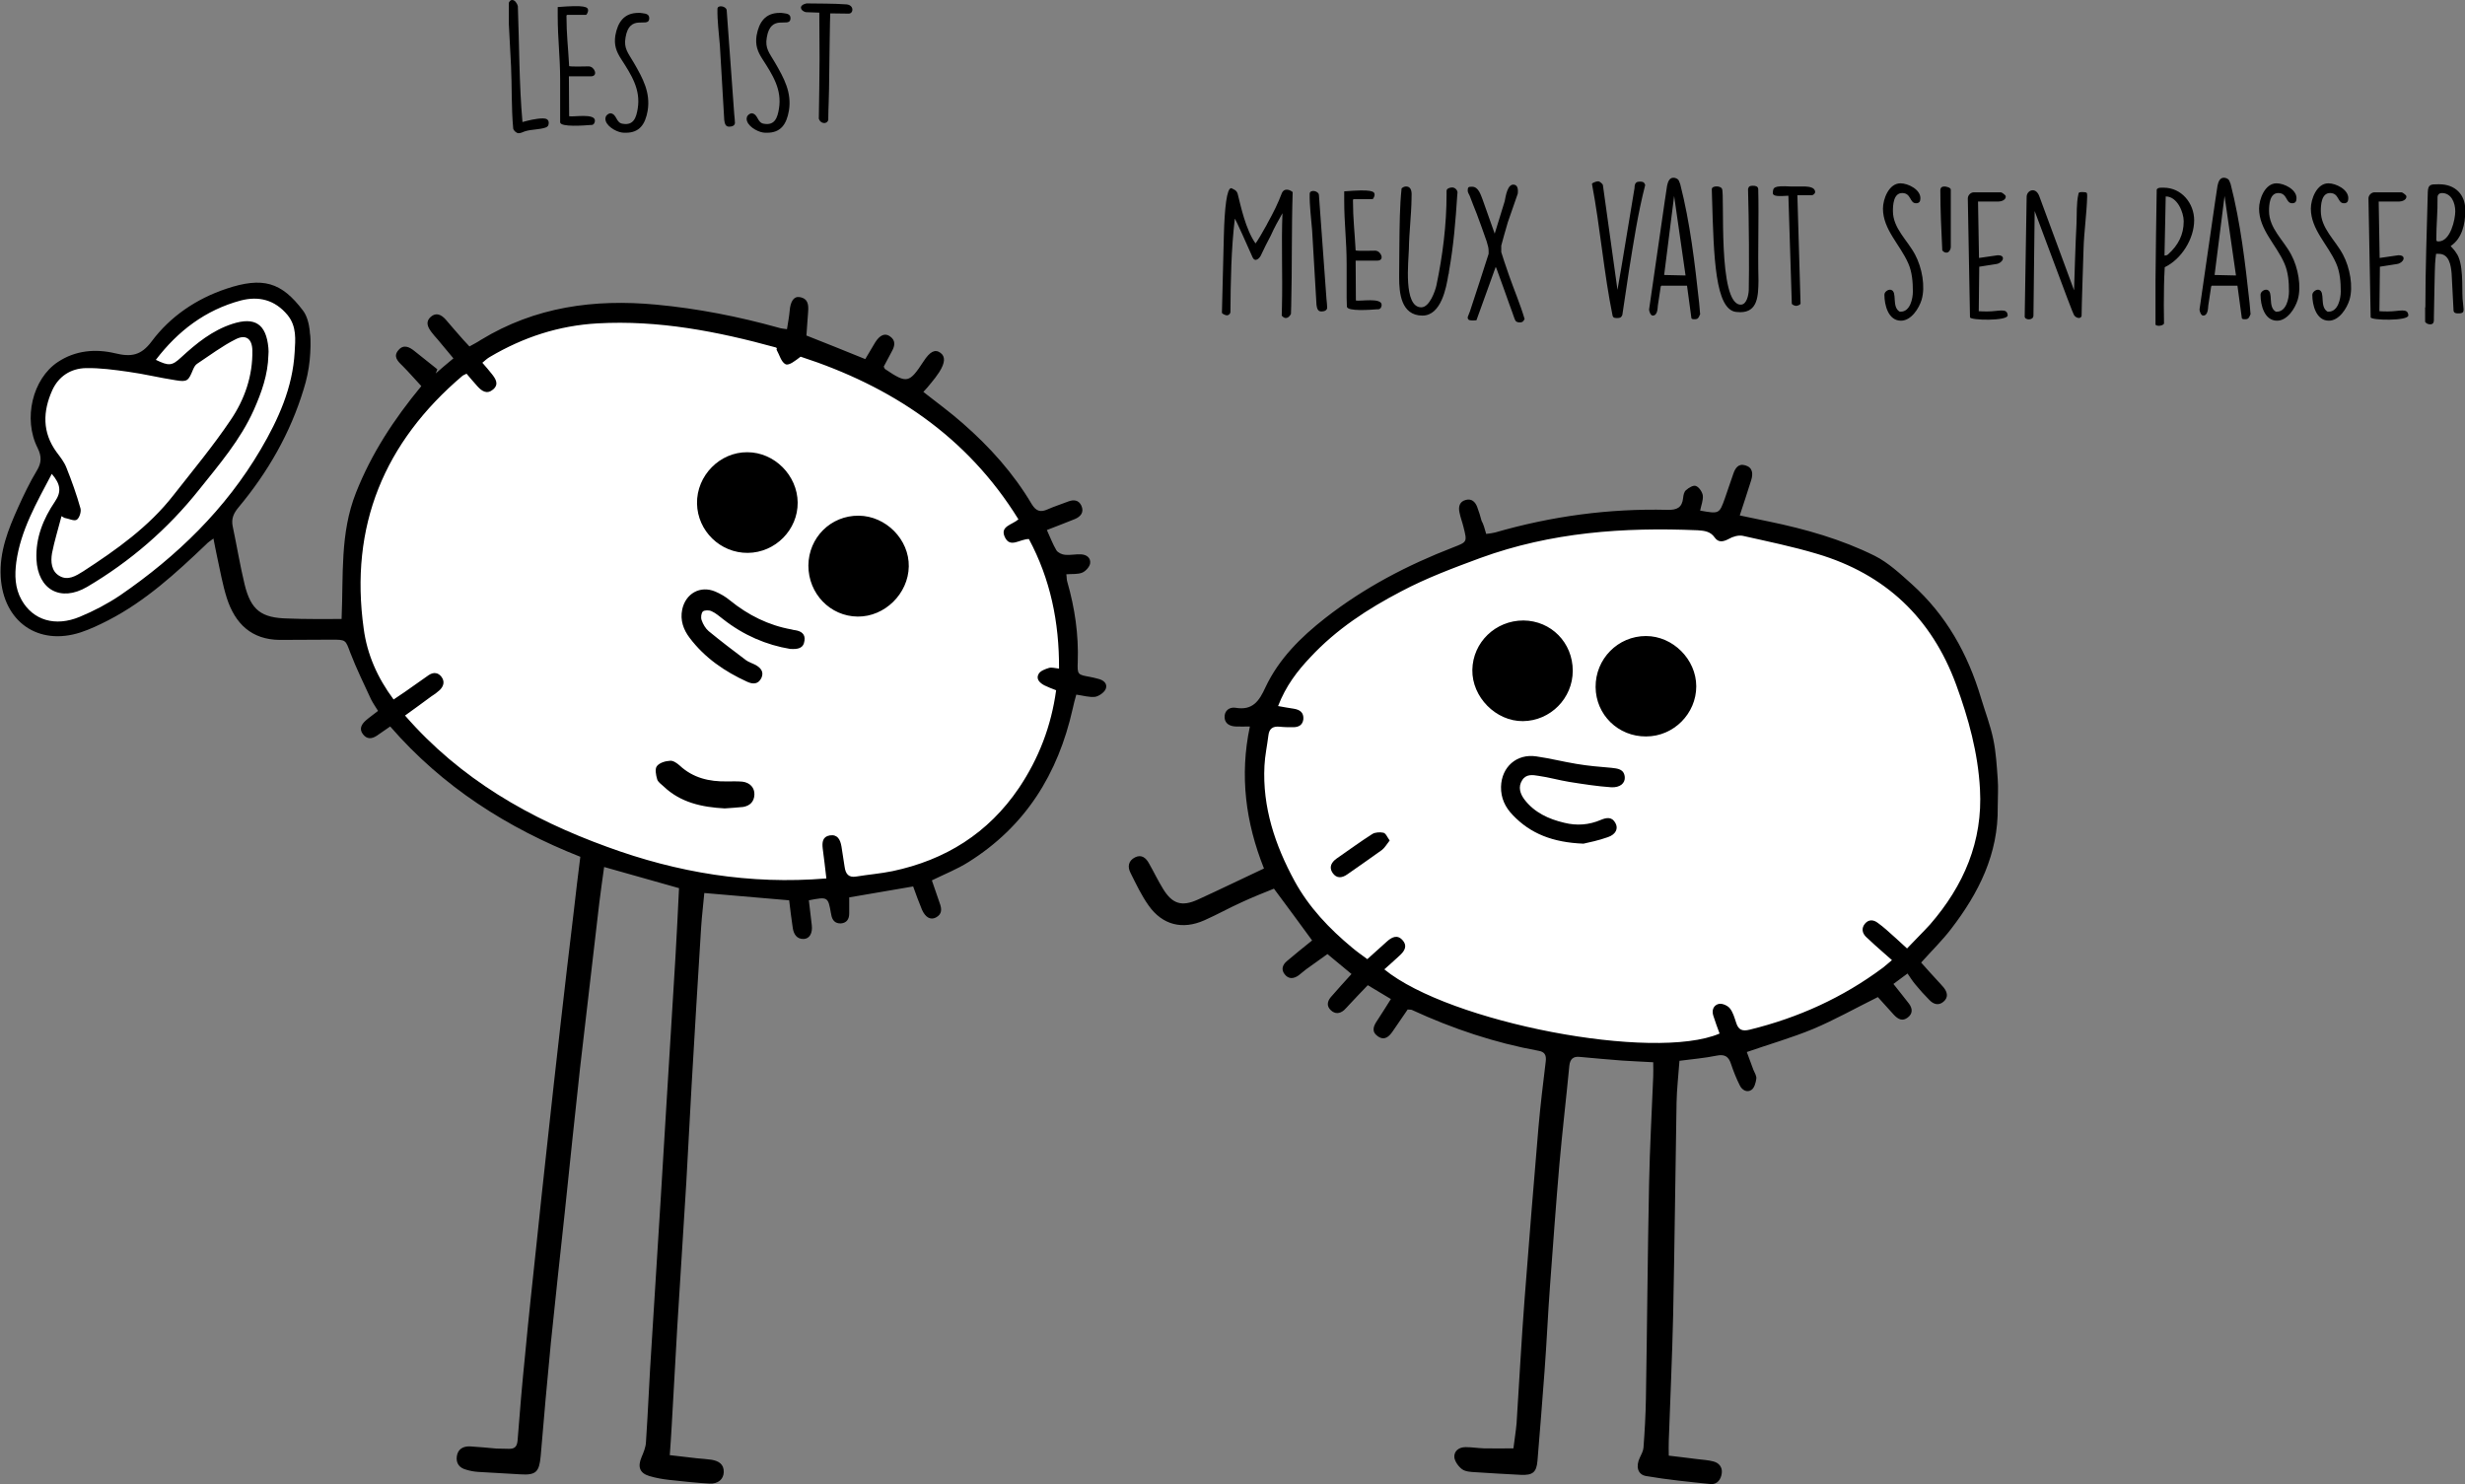 <svg xmlns="http://www.w3.org/2000/svg" viewBox="0 0 1013.9 610.4" style="enable-background:new 0 0 1013.9 610.4" xml:space="preserve">
  <rect x="0" y="0" width="1013.9" height="610.4" fill="#808080" stroke="none"/>
  <style>
    .st0{display:none}.st2{fill:#fff}.st2,.st3{display:inline}.st4,.st5{fill:#fff}.st5{display:inline;stroke:#000;stroke-miterlimit:10}.st7{fill:#262523}.st9{fill:#fce800}.st11{fill:#fd7700}.st12{fill:#f80152}.st13{fill:#c100fd}.st15{fill:#4ad400}.st16{fill:#292500}.st18{fill:#291300}.st19{fill:#20201e}.st24{fill:#272623}.st25{fill:#070707}.st26{fill:#262221}.st27{fill:#0a0a0a}.st28{fill:#5dd501}.st30{fill:#49d000}.st33{fill:#282523}.st35{fill:#0e0f00}.st37{fill:#111000}
  </style>
  <g id="IST">
    <path d="M145 243.8c-1.6-20.3 4.2-35.7 7.6-44.5 3.5-9.1 12.1-30.6 34-47.5 15.1-11.6 29.7-15.8 37.8-18.1 19.5-5.4 35.4-4.5 45.8-3.8 12.9.9 23.3 3.5 44.1 8.8 20.9 5.3 31.4 8 42 13 20.3 9.6 33.3 21.6 39.9 27.7 8.5 7.9 18.4 17.4 26.9 32.8 6 10.8 8.6 20 11.8 30.7 4 13.6 6.4 21.9 5.9 33.2-.5 10.7-3.4 18.2-7.1 27.7-5.3 13.5-11.2 28.8-26 40.3-6.8 5.3-12.5 7.4-22.7 11.3-21 8-38.7 9.1-48.7 9.7-16.5.9-28.7-.6-40.3-2.1-11.6-1.4-23.9-3-39.5-8-11.6-3.7-20.2-8.1-37.4-16.8-21.3-10.8-32.1-16.4-40.3-24.4-11-10.6-16.7-21.4-20.6-29-4.8-8.7-11.8-22.2-13.2-41zM8.5 211.4c-2 4.1-4.7 9.8-5.5 17.6-.5 5.6-1.2 12.9 3.4 19.7 4 6 11 10.1 18.1 10.5 5.9.4 10.5-1.9 21.8-9.7 12.7-8.7 19.1-13.1 27.7-21 17.5-15.9 28-30.5 30.2-33.6 13.3-18.6 17.9-31.6 19.7-37.4 5-15.8 3.2-22.6.8-26.9-3.7-6.5-10-9.3-10.9-9.7-6.1-2.5-11.6-1.5-16.8-.4-13 2.9-21.7 10.4-23 11.6-9.6 8.5-10.2 15.7-17.6 16.8-1.6.2-1.1-.2-10.5-.8-7-.5-10.5-.8-12.6-.4-1.9.3-9.9 1.7-14.3 8.4-3.9 6-2.8 13-2.5 14.7.5 2.8 1.7 6.4 2.9 10.1 1.1 3.3 1.4 3.7 1.7 4.6 2 7-6.2 12.7-12.6 25.9zm557.7 31.9c16.6-9.7 36-20.9 63.4-25.6 3.3-.6 15.1-1.2 38.6-2.5 31.6-1.7 38-1.3 44.5-.4 14.6 2.1 25.4 6.1 37 10.5 15.2 5.7 22.8 8.6 30.2 14.7 9.7 8 14.4 16.6 22.3 31.1 5.3 9.8 9.7 17.8 12.6 29.8 4.1 16.6 2.8 30.2 2.1 35.7-.8 6.5-3 22-13.4 38.2-7.6 11.7-16 18.5-23.9 24.8-4.9 3.9-15.1 11.5-29.8 18.1-15.7 7-28.6 9.3-37.8 10.9-24.4 4.2-43.6 2.7-54.6 1.7-11.9-1.1-30.1-2.8-52.5-10.9-4.4-1.6-20.8-7.8-39.9-20.2-11.7-7.6-18.4-12-25.6-20.2-14.6-16.5-18.8-34.3-20.6-42-2.2-9.8-5.5-24.3-.4-41.6 3.8-12.9 10.5-21.3 14.3-26 2.4-3.2 10.4-12.7 33.5-26.1z" style="fill:#fff;stroke:#000;stroke-miterlimit:10"/>
    <path d="M140.5 254.6c.8-18.1-.7-35.2 5.9-51.9 6.4-16.2 15.6-30.2 26.9-43.9-2.8-3-5.2-5.8-7.9-8.5-2-1.9-3.7-3.8-1.5-6.3 2.1-2.5 4.5-1.3 6.6.4 3.1 2.5 6.3 5 9.4 7.5-.2.6-.5 1.1-.7 1.7 2.3-2 4.6-4 7.3-6.2-2.3-2.7-4.4-5.3-6.5-7.8-.9-1-1.8-2-2.6-3.1-1.5-2-2.5-4.2-.2-6.2 2.2-1.9 4.3-.9 6.1 1.1 2.4 2.8 4.8 5.6 7.2 8.3.8.9 1.6 1.7 2.6 2.8 1.6-.9 3.2-1.7 4.7-2.7 22.3-13.6 46.6-16.9 72.1-14.5 17.1 1.6 33.9 4.9 50.4 9.5.9.3 1.9.4 3.4.6.4-2.7.9-5.1 1.1-7.5.3-3.9 1.7-6.1 4.1-5.7 3.6.6 3.7 3.3 3.5 6.1-.2 3.1-.5 6.3-.7 9.7 7.9 3.1 15.8 6.3 24.2 9.7 1.4-2.4 2.7-4.6 4.1-6.9 1.9-3 4-3.9 6-2.5 2.5 1.7 2.1 3.9.9 6.1-1.2 2.2-2.3 4.4-3.4 6.4.3.6.4 1 .7 1.1 8.9 6 9.8 5.7 15.7-3.3 2.6-4 4.7-5.1 6.9-3.5 2.1 1.5 2 4.1-.5 8-1 1.5-2.1 3-3.3 4.4-1 1.3-2.1 2.5-3.2 3.7 5.6 4.4 11.1 8.4 16.2 12.9 11.1 9.7 20.9 20.6 28.4 33.3 1.8 2.9 3.6 3.4 6.5 2.1 2.7-1.2 5.6-2.1 8.4-3.2 2.3-.9 4.4-.7 5.5 1.7 1.2 2.7-.3 4.5-2.7 5.5-3.7 1.5-7.4 2.9-11.5 4.5 1.4 3 2.4 5.8 3.9 8.3.6 1 2.3 1.8 3.6 1.9 2.1.2 4.3-.3 6.5-.2 2.3.1 4.1 1.4 3.8 3.7-.2 1.4-1.8 3.2-3.2 3.8-1.9.8-4.2.5-6.6.7.2 1.2.1 2.2.4 3.1 3.1 10.8 4.7 21.7 4.3 33-.2 5.2 0 5.2 5 6.1 1.1.2 2.3.5 3.4.8 2.2.5 4 2 3.1 4.2-.6 1.4-2.7 2.9-4.3 3.2-2.4.3-4.9-.5-7.8-.9-.6 2.1-1.1 4-1.5 5.9-6 26.7-19.4 48.3-42.9 63-4.6 2.9-9.7 4.9-15 7.5 1.1 3.1 2.1 6.2 3.2 9.3.9 2.4 1.1 4.6-1.6 6-2.2 1.1-4.3-.1-5.7-3.3-1.3-3.1-2.4-6.2-3.6-9.5-8.7 1.5-17.3 3-26.3 4.5v6.6c0 2.3-1 3.9-3.4 4.1-2.4.1-3.6-1.3-4-3.6 0-.2 0-.3-.1-.5-1.2-6.9-1.3-6.9-9.1-5.4l1.2 10.2c.4 3.3-.9 5.6-3.3 5.7-2.9.1-4.1-2-4.5-4.4-.6-3.8-1-7.5-1.5-11.5-11.6-1-22.9-2-34.9-3-.4 4.6-1 9.3-1.3 14-1.3 21.6-2.7 43.1-3.9 64.7-.8 13.4-1.4 26.9-2.2 40.3-1.2 19.7-2.5 39.5-3.7 59.2-.8 13.6-1.5 27.2-2.3 40.8-.2 3.9-.5 7.9-.8 12.2 4 .5 7.6.9 11.2 1.3 2 .2 4 .3 6 .6 2.9.5 5.1 1.8 5 5.1-.1 2.9-2.3 4.9-5.9 4.7-5.5-.3-10.9-.9-16.4-1.5-2.8-.3-5.6-.8-8.3-1.6-4-1.2-4.9-3.8-3.2-7.8.8-1.9 1.7-4 1.8-6.1.9-13.3 1.4-26.6 2.3-39.8 1.2-19.7 2.5-39.5 3.7-59.2.8-12.1 1.4-24.2 2.2-36.3 1.3-21.2 2.6-42.5 3.9-63.7.6-9.6 1-19.2 1.5-28.9-10.2-2.9-20.2-5.7-30.8-8.7-.7 5-1.4 9.9-2 14.8-2.6 22.6-5.3 45.2-7.9 67.8-2.2 19.8-4.2 39.6-6.3 59.5-1.9 17.8-3.9 35.7-5.7 53.5-1.5 15.5-2.9 31.1-4.2 46.7-.6 6.5-1.9 7.9-8.3 7.5-5.8-.4-11.6-.6-17.4-1-1.6-.1-3.3-.4-4.9-.9-2.8-.7-4.3-2.6-3.9-5.5.4-2.9 2.5-4.2 5.4-4.1 3.7.2 7.3.6 10.9.9 1.7.1 3.3 0 5 .1 2.5.1 3.5-.9 3.7-3.5.9-11.8 1.9-23.5 3.1-35.3 1.4-14.9 3-29.7 4.6-44.6 1.4-13.7 2.9-27.4 4.4-41.1 1.8-16.5 3.6-33 5.5-49.5 1.8-15.7 3.6-31.4 5.5-47 .8-7.2 1.7-14.5 2.7-22.5-29.9-11.8-56.6-28.7-78.2-53.6-2 1.4-3.8 2.6-5.5 3.8-2.1 1.4-4.1 1.5-5.7-.6-1.7-2.2-.6-4.1 1.2-5.7 1.5-1.3 3.1-2.4 5-3.9-1.1-1.8-2.1-3.2-2.9-4.8-2.9-6.3-6-12.6-8.5-19.1-2-5.3-1.7-5.4-7.6-5.4-7.1 0-14.3.1-21.4.1-11.7-.1-18.4-6.7-21.8-17.2-1.8-5.7-2.8-11.6-4.1-17.5-.5-2.1-.8-4.2-1.4-7-1.3 1-2.3 1.6-3.1 2.5-12.3 11.7-24.8 23.2-40.1 31.1-3.7 1.9-7.5 3.7-11.4 5-17.5 5.7-31.8-4.4-32.9-22.8-.6-10.4 3.1-19.6 7.2-28.7 2.3-5.1 4.8-10.3 7.7-15.1 1.9-3.2 2-5.7.3-9.2-6.1-12-2.1-28.5 8.3-35.4 7.2-4.8 15.5-5.5 23.5-3.6 6.6 1.6 10.7 1 15.1-4.9 7.7-10.3 18.4-17.5 30.6-21.6 15.2-5.1 22.8-2.7 31.6 8.9 1.7 2.2 2.5 5.5 2.8 8.3.8 8.2 0 16.2-2.5 24.1-5.5 18.1-14.7 34.1-26.8 48.6-2 2.4-3 4.6-2.4 7.7 1.7 8 3 16 4.9 23.9 2.6 10.7 6.9 13.9 17.9 14.1 7.2.3 14.5.2 22 .2zm21.4 33.1c1.9-1.3 3.3-2.2 4.6-3.1 3.3-2.3 6.5-4.6 9.8-6.9 1.9-1.3 3.9-1.2 5.3.7s.9 3.8-.7 5.4c-1.1 1-2.3 1.9-3.6 2.7-3.4 2.5-6.9 5.1-10.7 7.8 22.8 26.2 51.4 42.5 83.1 54 28.9 10.6 58.6 15.6 90.2 13-.5-4.5-1-8.4-1.5-12.3-.3-2.5-.1-4.9 2.9-5.4 3.2-.5 4.3 1.7 4.8 4.5.4 2.8.9 5.6 1.3 8.4.4 2.9 1.6 4.6 4.9 4 4.9-.8 9.9-1.2 14.8-2.2 21.8-4.6 39.4-15.6 52-34.2 8.2-12.2 13.3-25.5 15.3-40.2-1.8-.7-3.4-1.3-4.8-2-1.9-1-3.6-2.6-2.4-4.7.7-1.3 2.7-2 4.3-2.5 1.1-.3 2.4.1 4.1.3.1-19.2-3.6-36.9-12.4-53.3-3.8 0-7.7 3.9-9.9-.8-2.1-4.5 3-5 5.6-7.3-21.2-34.3-52.4-54.8-89.6-66.9-2.1 1.6-4.8 3.8-6.2 3.1-1.8-.9-2.5-3.9-3.7-6 .3-.5 0-.8-.3-.9-24-6.6-48.2-11.3-73.3-9.9-16 .9-30.6 5.7-44.3 13.8-1.1.6-2 1.5-3.1 2.4 1.5 1.7 2.7 3.1 3.8 4.5 1.6 2 3.2 4.3.6 6.5-2.5 2.1-4.6.7-6.4-1.3-1.5-1.7-3-3.4-4.5-5.2-.7.4-1.2.5-1.6.8-32.3 27.4-46.6 61.9-40.7 104.1 1.4 10.5 5.6 20.1 12.3 29.1zM26.5 213c-.4-.2-.8-.5-1.2-.7-1.3 5.1-2.9 10.1-3.9 15.2-.6 3.5-.3 7.5 3.1 9.4 3.4 2 6.7 0 9.7-1.9 13.7-8.9 27-18.3 37.2-31.4 8-10.2 16.3-20.2 23.5-30.9 5.7-8.4 9.1-18.1 8.9-28.6-.1-4.7-2.6-6.7-6.8-4.6-5.6 2.8-10.6 6.6-15.9 10.1-.8.5-1.3 1.5-1.7 2.4-1.9 4.6-2.3 5.2-7.1 4.4-6.6-1-13-2.6-19.6-3.5-5.7-.8-11.5-1.6-17.3-1.5-6.3.1-11.3 3.4-13.9 9.1-3.9 8.7-4.2 17.3 1.8 25.5 1.5 2 3.1 4 4 6.3 2.2 5.5 4.2 11.1 5.8 16.8.4 1.4-.5 4.1-1.6 4.7-1.1.6-3.2-.5-5-.8zm-5.2-18.1c-6.3 12-12.8 23.2-14.6 36.3-.7 5.3-.6 10.7 2.2 15.6 4.7 8.3 13.8 11.1 23.9 6.9 5.8-2.4 11.5-5.4 16.7-8.9 23.3-16 43.3-35.4 57.7-59.9 7.3-12.4 13.2-25.5 14-40.1.3-5.1.9-10.5-2.9-15.2-5.3-6.4-12-7.9-19.3-6-14.5 3.9-25.8 12.5-34.9 24.4 5.4 2.6 6.6 2.5 10.4-1 6.3-5.8 12.8-11.1 21.1-13.8 9.3-3 13.9.1 14.8 9.9.1 1 .1 2 0 3-.2 8-2.8 15.3-6 22.5-5.5 12.3-14.2 22.4-22.5 32.8-12.9 16.2-28.3 29.5-46.1 40-10.8 6.3-20.2 1.2-20.8-11.3-.4-8.9 2.8-16.7 7.6-23.8 2.8-4.1 2.3-7.2-1.3-11.4zm590 24.7c1.5-.2 2.6-.3 3.7-.6 23.2-6.7 46.8-9.9 70.9-9.3 3.8.1 6-.9 6.4-4.9.1-1.1.4-2.6 1.2-3.2 1.1-1 3.1-2.2 4.1-1.7 1.3.5 2.6 2.5 2.8 3.9.2 2-.7 4.1-1.1 6.2 7.8 1.4 7.9 1.4 10.2-5.1 1.2-3.3 2.2-6.6 3.4-9.9.8-2.4 2.1-4.5 5-3.6 3.1.9 3.2 3.5 2.4 6.1-1.5 4.7-3 9.4-4.7 14.5 4.3.9 8.2 1.7 12 2.5 15 3.1 29.8 7.3 43.5 14.1 5.6 2.8 10.5 7.4 15.3 11.7 14.1 12.7 23 28.6 28.4 46.7 1.7 5.7 3.9 11.3 5.1 17.2 1.1 5.3 1.4 10.8 1.8 16.2.3 3.8 0 7.6 0 11.5.3 19.3-7.8 35.4-19.2 50.2-3.6 4.7-7.9 8.9-12.3 13.8 2.2 2.5 4.4 4.9 6.6 7.3.9 1 1.8 1.9 2.7 3 1.5 1.9 2 4-.1 5.8-2 1.7-4.1 1.1-5.8-.7-2-2-3.9-4.1-5.7-6.3-1.2-1.4-2.2-3-3.3-4.6-2.5 1.9-4.1 3-5.8 4.3 2.3 2.9 4.4 5.5 6.4 8.1 1.5 2 1.6 4.1-.5 5.7-2.2 1.7-4 .7-5.7-1.1-2.3-2.6-4.6-5.1-6.6-7.3-9.3 4.6-17.8 9.4-26.6 13.1-8.7 3.6-17.8 6.2-27.3 9.5.9 2.4 1.8 4.8 2.7 7.3.5 1.2 1.4 2.6 1.2 3.7-.2 1.6-.8 3.7-1.9 4.5-1.9 1.4-4 .1-4.9-1.8-1.4-2.8-2.6-5.8-3.6-8.8-1-3.1-2.6-4.1-6-3.4-4.9 1-9.8 1.4-15.2 2.1-.4 5.8-1.1 11.5-1.2 17.3-.5 29.1-.8 58.2-1.4 87.3-.4 17.3-1.2 34.6-1.8 51.8-.1 1.8 0 3.6 0 6 4 .5 7.8.9 11.5 1.4 2.3.3 4.7.4 6.9 1 2.3.6 3.7 2.4 3.4 4.8-.3 2.5-1.8 4.7-4.5 4.5-8.9-.9-17.8-1.8-26.6-3.3-3.6-.6-4.3-4.1-2.6-7.6.6-1.3 1.4-2.7 1.5-4.1.5-6.8.9-13.6 1-20.4.5-29.4.7-58.9 1.3-88.3.3-14.6 1.1-29.2 1.7-43.9.1-1.8 0-3.6 0-5.9-4.6-.3-8.7-.4-12.8-.7-5.8-.4-11.6-1-17.4-1.5-2.7-.3-4 .9-4.3 3.6-1.3 13.6-2.9 27.1-4.1 40.7-1.4 16.4-2.6 32.8-3.8 49.2-.9 11.9-1.4 23.9-2.3 35.8-.9 12.3-1.9 24.5-2.9 36.8-.4 4.8-2 6-6.8 5.8-6.3-.3-12.6-.7-18.9-1.1-1.8-.1-3.9-.2-5.3-1.2-1.5-1.1-3-3.2-3.2-4.9-.2-2.6 1.9-4.2 4.6-4.2 2.5 0 5 .4 7.5.5 4 .1 7.9 0 12.2 0 .4-3.4 1-6.9 1.3-10.3 1.1-17.1 2-34.2 3.3-51.2 1.8-23.5 3.7-47 5.7-70.5.8-9.1 1.9-18.2 3-27.2.3-2.4-.4-3.9-2.9-4.3-18.1-3.3-35.4-9.1-52.1-16.8-.4-.2-1-.1-1.8-.2-2 2.9-4 5.9-6.1 8.9-1.5 2.2-3.4 4.1-6.2 2.1-2.7-1.9-1.8-4.2-.2-6.5 1.8-2.7 3.5-5.5 5.6-8.8-3.3-2-6.3-3.8-9.5-5.7-2.7 2.8-5.2 5.4-7.7 8.1-.7.7-1.3 1.5-2.1 2.2-1.8 1.5-3.7 1.6-5.4 0-1.8-1.7-1.5-3.6 0-5.4 2.7-3.1 5.5-6.2 8.5-9.5-3.4-2.8-6.4-5.3-9.9-8.2-3 2.1-5.9 4.2-8.8 6.3-1.1.8-2 1.7-3.1 2.5-2 1.4-4.1 1.6-5.7-.5-1.5-1.9-.9-3.8.8-5.3 3.4-2.9 6.9-5.7 10.5-8.6-5.1-7-10.2-13.9-15.7-21.3-4.2 1.7-8.8 3.5-13.3 5.6-5.1 2.3-10.1 5.1-15.3 7.4-9 4-17.2 2-22.9-6-3-4.2-5.2-8.9-7.5-13.5-1.3-2.5-.9-5 1.9-6.4 2.7-1.3 4.5.3 5.7 2.5 2 3.5 3.7 7.1 5.8 10.5 3.8 6.2 7.7 7.4 14.3 4.4 9-4.1 18-8.5 27.2-12.8-7.5-18.8-10.1-38.1-5.8-58.4-2.3 0-4 .1-5.8 0-2.4-.1-4.4-1.1-4.6-3.6-.2-2.9 2-4.5 4.5-4.1 7 1.2 9.7-2.7 12.3-8.4 5.5-11.7 14.5-20.6 24.6-28.5 16-12.5 33.8-21.8 52.7-29.1 5.7-2.2 5.7-2.2 4.2-8.2-.5-2.1-1.3-4.1-1.7-6.2-.5-2.4.1-4.5 2.7-5.1 2.3-.6 3.8.8 4.6 2.9.7 1.9 1.3 3.8 1.8 5.7.8 1.4 1.3 3.3 1.9 5.4zm-85.6 70.8c2.7.5 4.6.8 6.5 1.1 2.4.4 4.1 1.5 3.9 4.3-.3 2.4-1.9 3.3-4.2 3.3-1.8 0-3.7 0-5.5-.2-2.9-.3-4.4.8-4.7 3.7-.5 4.1-1.4 8.2-1.6 12.3-.9 17.1 4.4 32.8 12.4 47.5 5.9 10.8 14.3 19.6 23.7 27.4 1.9 1.6 3.9 3 6.2 4.7 2.8-2.5 5.4-4.9 8-7.2 2-1.8 4.3-3.1 6.5-.6s.7 4.6-1.3 6.4c-2 1.9-4.1 3.7-6.2 5.6 26.8 21.9 110.9 38 137.9 26.4-.9-2.4-1.8-4.9-2.6-7.4-.7-2.2.1-4.3 2.3-4.8 1.4-.3 3.6.7 4.5 1.8 1.3 1.6 1.9 3.8 2.6 5.9.9 2.9 2.4 3.7 5.6 2.9 20-4.9 38.3-13.2 54.8-25.5 1.2-.9 2.2-1.9 3.7-3.1-1.3-1.1-2.3-2-3.3-2.9-2.5-2.2-5-4.4-7.4-6.7-1.6-1.6-1.9-3.6-.4-5.4 1.5-1.8 3.5-1.7 5.3-.3 1.2.9 2.4 1.8 3.5 2.8 2.7 2.4 5.4 4.8 8.5 7.7 3.3-3.5 6.5-6.6 9.5-9.9 13.8-15.9 21.7-34.1 20.5-55.6-.8-14.9-4.7-29.1-9.8-43-10.1-27.5-29.2-45.5-57.2-53.8-10-3-20.3-5.1-30.5-7.4-1.8-.4-4.2.3-5.9 1.3-2.3 1.2-4.2 1.5-5.7-.6-1.8-2.6-4.3-2.8-7-3-30.5-1.3-60.3.8-89.4 11.4-11.1 4.1-22.1 8.2-32.5 13.7-13.8 7.2-26.7 15.6-37.4 27.1-5.4 5.7-10.1 11.8-13.3 20.1z"/>
    <path d="M307.6 227.4c-11.3.1-20.7-9-20.9-20.3-.2-11.5 9.4-21.2 20.7-21.1 11.1 0 20.6 9.5 20.7 20.7.1 11.2-9.2 20.6-20.5 20.7zm24.9 5.2c.1-11.5 9.2-20.6 20.7-20.5 11.2.1 20.8 9.8 20.6 20.9-.2 11.2-9.9 20.7-21 20.6-11.3-.1-20.3-9.4-20.3-21zm-7.5 34.3c-9.7-1.6-19.1-5.6-27.4-12.1-1.6-1.2-3.1-2.6-4.9-3.4-1-.5-2.9-.5-3.6.1-.7.7-.9 2.5-.5 3.6.6 1.7 1.6 3.4 2.9 4.5 5 4.1 10.1 8 15.3 11.9 1.2.9 2.7 1.3 4 2 2.1 1.2 3.5 2.8 2.4 5.3-1.3 2.7-3.5 2.7-5.9 1.6-9.2-4.2-17.4-9.8-23.6-18-2.6-3.4-4-7.3-3.1-11.7 1.4-6.6 7.4-10 13.6-7.4 2.1.9 4.2 2.1 6 3.6 7.5 6.1 15.9 10.3 25.4 12 .5.1 1 .3 1.5.3 2.5.4 4.2 1.6 3.8 4.3-.4 3.2-2.7 3.6-5.9 3.4zm-26.9 65.6c-9.4-.5-18.2-2.4-25.2-9.1-1-.9-2.3-1.8-2.6-2.9-.5-1.7-1-4.3-.1-5.4 1.1-1.4 3.5-2.1 5.5-2.2 1.2-.1 2.8 1 3.9 2 5.5 5.1 12.1 6.6 19.3 6.5 2.2 0 4.3-.1 6.5.1 3.1.4 5 2.5 4.9 5.3-.1 2.9-1.8 4.6-4.6 5.1-2.6.3-5.1.4-7.6.6zm379-29.6c-11.5.1-20.7-8.9-20.8-20.3-.1-11.6 9.2-21 20.7-21 11.1 0 20.7 9.6 20.7 20.7 0 11.2-9.3 20.6-20.6 20.6zm-30.2-27c0 11.3-9.2 20.6-20.5 20.7-11.1.1-21-9.9-20.8-21.1.2-11.3 9.5-20.3 21-20.3 11.4.1 20.3 9.1 20.3 20.7zm4.4 71.1c-12.6-.5-21.8-4.1-29.1-11.8-3.1-3.2-4.9-7-4.8-11.6.2-8.2 6.5-13.7 14.5-12.5 5.6.8 11.1 2.2 16.6 3.1 4.7.8 9.5 1.2 14.3 1.6 2.6.3 5.2.5 5.5 3.8.2 2.5-1.9 4.4-5.6 4.2-5.8-.4-11.5-1.3-17.2-2.2-4.3-.7-8.4-1.9-12.7-2.5-2.4-.4-5.1-.8-6.7 1.8-1.8 2.8-.8 5.6.9 7.9 4.1 5.4 10 8.1 16.4 9.6 5.2 1.3 10.2.9 15.1-1.2 2.4-1 4.6-1.3 6 1.4 1.2 2.2.1 4.6-3.1 5.7-3.9 1.4-7.9 2.2-10.1 2.7zm-79.7-1.3c-1.2 1.5-2 3-3.2 3.9-4.7 3.4-9.5 6.7-14.2 10-2.1 1.5-4.4 1.9-6.1-.6-1.6-2.4-.4-4.4 1.7-5.9 4.9-3.4 9.7-6.9 14.7-10.1 1.2-.7 3.1-.8 4.5-.5 1 .2 1.6 1.8 2.6 3.2zM210.7 0c1.1 0 2 1.4 2.3 2.5.6 15.8.5 31.9 1.9 47.7 2.1-.6 5.7-1.5 8.4-1.5 1.3 0 2.4.4 2.4 1.8 0 .9-.2 1.6-1.4 2-2.4.8-5.5.7-8 1.4-.9.2-1.9.9-3 .9-.8 0-2-1-2.2-1.9-.8-8.4-.5-17.4-.9-25.7l-.9-17.3V1.1c.4-.8.8-1.1 1.4-1.1zm19.7 46.8V32.9c0-10-1-16.5-1-26.5V2.9c11.2-.9 12.5-.1 12.5 1.4 0 .5-.4 1.5-.8 1.8h-7.6c-.5 0-.5.3-.5.6 0 7.4.7 12.9 1.1 20.5 1 .3 6.9.1 8.1.1 2.4.1 4 4.1.8 4.1h-9l.1 16.4c1.7.4 10.6-1.3 10.6 1.8 0 .8-.4 1.7-1.3 1.8h-.4c-2.6.2-12.5 1-12.6-1.1v-3.5zm20.8-.2c2.6.4 2.1 3.9 4.9 4.3 4.5.8 5.6-2.5 6.2-6.2 1.3-7.9-2.6-13.9-6.8-20.4-2-3.1-3-5.7-2.4-9.7 1-5.5 3.6-9.3 9.5-9.3.5 0 1 0 1.5.1 1.9.2 3.2.6 2.9 2.6-.6 3.4-8.1-2.4-9.7 7.4-.8 4.5 1 6.3 3.4 10.4 3.7 6.4 6.9 12.2 5.7 19.7-1 5.7-3.4 9.1-9 9.1-.6 0-1.1 0-1.7-.1-2.5-.4-6.7-2.8-6.7-5.7 0-.1.1-.4.1-.5.1-.8 1.1-1.7 2.1-1.7zm47.7-42.4 3.1 42.7c.1 1.3.3 2.5.3 3.7-.1 1.1-1.2 1.5-2.4 1.5-1.5 0-1.8-1.3-2-2.7l-1.8-30.7c-.4-5-1.1-10.1-1-15.1.1-1.7 3.6-1.1 3.8.6zm10.4 42.4c2.6.4 2.1 3.9 4.9 4.3 4.5.8 5.6-2.5 6.2-6.2 1.3-7.9-2.6-13.9-6.8-20.4-2-3.1-3-5.7-2.4-9.7 1-5.5 3.6-9.3 9.5-9.3.5 0 1 0 1.5.1 1.9.2 3.2.6 2.9 2.6-.6 3.4-8.1-2.4-9.7 7.4-.8 4.5 1 6.3 3.4 10.4 3.7 6.4 6.9 12.2 5.7 19.7-1 5.7-3.4 9.1-9 9.1-.6 0-1.1 0-1.7-.1-2.5-.4-6.7-2.8-6.7-5.7 0-.1.1-.4.1-.5.1-.8 1.1-1.7 2.1-1.7zm27.8-22.4c0-5.4-.1-19-.1-19l-5.6-.2c-2.2-.6-3.1-2.8.3-3.6 5.5.1 10.8 0 16.5.4 3.2.3 2.9 3.8.9 3.8l-7.6-.1c-.1.1-.4 22.3-.5 31.3 0 2.9-.3 8.3-.3 11.6v.9c-.6 2.1-3.4 1.5-3.9-.5.1-5.1.3-19.6.3-24.6zm166.3 72.6c.3-11.3 1.2-19.4 3-19.4.1 0 .2 0 .3.1.4.3 2 .6 2.4 2.3 1.3 5.1 3.2 14.4 7.3 20.3.5-.4 3.2-5 4.6-7.6l.3-.6c2.6-4.7 4.3-8.1 6-12.6.4-.8 1-1.3 2-1.3 1 .1 1.5.3 2.4 1-.5 15.5-.2 31.2-.6 46.7l-.1 3.4c-.4.8-1.1 1.7-2.2 1.7-.6 0-1.3-.6-1.6-1l.1-4.1c.3-12.7-.3-25.3.2-38-1.7 3-3.4 6-4.8 9.2-.6 1-3.5 6.8-4.1 8.2-.4.9-2.3 3.1-3.4.7-7-15.8-7.2-15.8-7.3-15.8-1.5 12.7-1.7 25.6-1.8 38.4-.1.8-.8 1.3-1.5 1.3-.4 0-1.7-.5-2-1l.8-31.9zm39.1-16.6 3.1 42.7c.1 1.3.3 2.5.3 3.7-.1 1.1-1.2 1.5-2.4 1.5-1.5 0-1.8-1.3-2-2.7l-1.8-30.7c-.4-5-1.1-10.1-1-15.1.2-1.8 3.7-1.1 3.8.6zm11.4 42.5v-13.9c0-10-1-16.5-1-26.5v-3.6c11.2-.9 12.5-.1 12.5 1.4 0 .5-.4 1.5-.8 1.8H557c-.5 0-.5.3-.5.6 0 7.4.7 12.9 1.1 20.5 1 .3 6.9.1 8.1.1 2.4.1 4 4.1.8 4.1h-8.9l.1 16.4c1.7.4 10.6-1.3 10.6 1.8 0 .8-.4 1.7-1.3 1.8h-.4c-2.6.2-12.5 1-12.6-1.1l-.1-3.4zm22.6-45.2c.4-.4 1.1-.8 1.8-.8 2.5 0 2.4 2.7 2.3 4.5v.4c-.1 7-1 13.9-1.1 20.9-.1 4.8-2.4 23.9 5.1 23.9 3.4 0 5.7-6.7 6.2-8.9 2.6-12.3 4.2-25.1 4.2-37.5v-1.5c0-1 1.4-1.4 2.3-1.4 1.2 0 2.2 1.1 2.2 2.1l-.1 1c-.7 10.8-1.5 20.7-3.4 31.4l-.1.9c-.1.1-.1.4-.2.7-.8 5-2.9 16.6-10.6 16.6-8.9 0-9.6-9.5-9.6-15.6V113c0-.4.1-9.5.1-12.8.1-7.6.1-15.1.9-22.7zm30.8 54.2c-.2.1-1.1.1-1.3.1-.8 0-2.3.1-2.3-1.1v-.3c.1-.2.8-2 .9-2.3 1.2-3.5 6.6-20.2 7.7-23.7v-1c0-1.5-.2-2-.8-4.1-.6-1.7-3.4-9.7-4.1-11.4-.4-1-2.3-5.7-2.7-6.9-.3-1-1-1.6-1-2.7 0-1.4.4-1.5 1.8-1.5 2.6 0 3.5 3.2 4.3 5.2.7 2.1 4.3 12 5 14.1l4.1-13.3c.4-1.8 1.1-7.6 4.1-6.8 1.5.4 1.4 2.5 1.3 3.6l-4.1 11.8c-.8 2.7-2.7 9.4-2.7 9.6v2.7c0 .1 2.2 6.9 3.2 9.6 2.1 6 4.6 11.8 6.4 17.9-.6 1.2-1 1.4-2 1.4-.6 0-1.2-.1-1.7-.6l-.4-.8c-.3-.7-2-5.8-2.3-6.4-1.5-4.2-3-8.5-4.6-12.8-.2-.7-.8-2.2-.9-2.2l-7.9 21.9zm47.5-56.1c.4-.6 2.7-1.4 3.2-.8.3.1 1.3 1 1.3 1.3l6 43.1c2.3-12.8 4.8-29 7-41.8 0-2.4 1-2.7 2.2-2.7 1.1 0 1.8.1 2.2 1.4-3 11.6-4.8 23.6-6.7 35.4l-2.7 18c-.5 1.3-1.2 1.3-2.2 1.3-.8 0-1.5 0-1.8-.9-3.6-17.5-5.1-36.4-8.5-54.3zm28.7 41.8-.4.4-1.2 7.9c-.1 1.1-.1 4.1-2.1 4.1-.9 0-1.5-1.8-1.5-2.5 7.3-50.8 7.4-50.9 7.4-50.9.3-1.3.8-3.3 2.6-3.3.8 0 1.8.4 2.2 1.1l.6 1.5c4.1 16 6 32.5 7.8 49l.4 4.6c0 .1-.1.1-.1.1-.5 1.3-.8 1.9-2.1 1.9h-.2c-.4 0-1.1 0-1.2-.5l-1.8-13.3h-10.4zm1-4.3 8.8.2-4.7-32.7-4.1 32.5zm31.3 15.3c-.5 0-1.1-.1-1.7-.1-8.6-1-9.2-22.3-9.9-46.8l-.1-3.4v-.3c0-1.5 3.7-1.5 4.2-.1 1.2 2-1.9 47.6 7.7 47.6 2.5 0 3.2-4 3.3-5.9.2-8.7.1-28.2-.3-41.7.3-1.1.8-1.3 2-1.3 1.1 0 2.1.2 2.2 1.4.3 12.3-.2 24.8.1 37.7-.1 6-.2 12.9-7.5 12.9zm19.8-47.9c-4.3.3-6.3.2-6.4-1 .1-2.4.1-3.2 7.4-2.8h5.9c1.5.1 4.1.3 4.1 2.3 0 .6-.8 1.3-1.4 1.3h-5.9l1.3 44.5c0 .6-1.4 1-1.8 1s-1.8-.4-1.8-1l-1.4-44.3zm42.2 38.7c2.8.8.1 7 3.6 9h.4c3.9 0 5-5.4 5-8.3 0-3.9-.3-8-1.9-11.6-3.3-7.6-10.4-13.9-10.4-22.5 0-3.9 2.4-10.4 7.2-10.4 3.1 0 8.2 2.5 8.2 6.1 0 1.3-.4 2.1-1.8 2.1-2.7 0-1.9-4.2-5.7-4.2-3.6 0-3.8 5-3.8 7.4 0 7.1 6 12 9.1 17.9 2.9 5.4 4.3 13.2 2.7 18.6-1.1 3.6-4.3 8.6-8.5 8.6-5.2 0-6.8-6.4-6.8-10.6-.1-1.2 1.5-2.4 2.7-2.1zm20.3-40.9c0-1.1.6-1.6 1.7-1.6.6 0 2.6.4 2.6 1.3v23.7c0 .8-.7 2.2-1.7 2.2-.8 0-1.1-.2-1.8-.9-.4-8.1-.8-16.6-.8-24.7zm11.3 3.3c0-1.3 1.2-2.5 2.5-2.5H823c.4 0 1.8 1.1 1.9 1.4.1.1.1.2.1.4 0 1.4-1.9 2-3 2h-8.4l.4 23.2 7.6-1.1h.3c3.3 0 2 3.2-.8 3.6l-7 1.1-.2 18.3c.6.1 3 .1 3.6.1 4.7 0 8.1-1.6 8.3 1.6.1 2.4-15.5 2.1-15.5.8l-.9-48.9zm24.2-.5c-.1-2.8 3.7-4.5 5.2-.4l14.3 38.7c.1-3.1.6-20.3 1-27.2.2-4.2-.1-8.5.8-12.4 0-.8.8-.8 1.8-.8 1.7.1 1.8.1 1.8 1.7-.2 7.3-1.3 14.6-1.5 21.8-.1 4.1-.8 23.5-.8 27.5-.5 1.5-2.7.6-3.2-.6-.7-1.5-1.3-2.9-16.1-42.6l-.5 43c0 2.1-3.6 1.9-3.6.4l.8-49.1zm53 34.3c0-5.6.4-31.8.5-37.4.4-1 2.1-.8 2.9-.8 7.3 0 12.5 6.4 12.5 13.4 0 7.6-5.2 16-12.1 19.3-.1 1.1-.3 6.6-.3 7.7-.1 2.4-.1 13.2 0 15.5-.4.7-1.5.9-2.2.9-.6 0-.8-.1-1.3-.4v-18.2zm3.7-10.3c.5 0 1.1-.1 1.5-.5 4.1-3.7 6.4-8 6.4-13.6 0-3.6-2.6-10.2-7.4-10.2l-.5 24.3zm19.6 12.3-.4.4-1.2 7.9c-.1 1.1-.1 4.1-2.1 4.1-.9 0-1.5-1.8-1.5-2.5 7.3-50.8 7.4-50.9 7.4-50.9.3-1.3.8-3.3 2.6-3.3.8 0 1.8.4 2.2 1.1l.6 1.5c4.1 16 6 32.5 7.8 49l.4 4.6c0 .1-.1.1-.1.1-.5 1.3-.8 1.9-2.1 1.9h-.2c-.4 0-1.1 0-1.2-.5l-1.8-13.3h-10.4zm1-4.3 8.8.2-4.7-32.7-4.1 32.5zm21.6 6.1c2.8.8.1 7 3.6 9h.4c3.9 0 5-5.4 5-8.3 0-3.9-.3-8-1.9-11.6-3.3-7.6-10.4-13.9-10.4-22.5 0-3.9 2.4-10.4 7.2-10.4 3.1 0 8.2 2.5 8.2 6.1 0 1.3-.4 2.1-1.8 2.1-2.7 0-1.9-4.2-5.7-4.2-3.6 0-3.8 5-3.8 7.4 0 7.1 6 12 9.1 17.9 2.9 5.4 4.3 13.2 2.7 18.6-1.1 3.6-4.3 8.6-8.5 8.6-5.2 0-6.8-6.4-6.8-10.6-.1-1.2 1.5-2.4 2.7-2.1zm21.3 0c2.8.8.1 7 3.6 9h.4c3.9 0 5-5.4 5-8.3 0-3.9-.3-8-1.9-11.6-3.3-7.6-10.4-13.9-10.4-22.5 0-3.9 2.4-10.4 7.2-10.4 3.1 0 8.2 2.5 8.2 6.1 0 1.3-.4 2.1-1.8 2.1-2.7 0-1.9-4.2-5.7-4.2-3.6 0-3.8 5-3.8 7.4 0 7.1 6 12 9.1 17.9 2.9 5.4 4.3 13.2 2.7 18.6-1.1 3.6-4.3 8.6-8.5 8.6-5.2 0-6.8-6.4-6.8-10.6 0-1.2 1.6-2.4 2.7-2.1zm20.4-37.6c0-1.3 1.2-2.5 2.5-2.5h11.1c.4 0 1.8 1.1 1.9 1.4.1.1.1.2.1.4 0 1.4-1.9 2-3 2h-8.4l.4 23.2 7.6-1.1h.3c3.3 0 2 3.2-.8 3.6l-7 1.1-.2 18.3c.6.1 3 .1 3.6.1 4.7 0 8.1-1.6 8.3 1.6.1 2.4-15.5 2.1-15.5.8l-.9-48.9zm23.4 44.8c0-15.8.6-31.6 1-47.4.1-3.2 1.3-3.2 4.1-3.2h.7c6.4 0 10.6 4.2 10.6 10.4v.8c0 5.1-1.3 11.1-6 14.2.3.3 2 2.2 2.2 2.7 3.2 4.1 2.4 14.1 2.7 19 0 .4.4 3.6.4 4.1v.6c0 1.2-1.1 1.3-2 1.3h-.1c-.8 0-1.7 0-2-1-.1-2.3-.7-13-.8-15.4-.3-3.4-1-8.1-5.3-8.1h-1.1c-.1.6-.4 3.4-.4 4.1-.1.6-.4 16.2-.5 22.1 0 1.3.2 2.8-1.5 2.8-.8 0-1.6-.3-2.1-1v-6zm5.4-27.1c5 0 6.9-9.2 6.9-12.4 0-3.3-1.5-7.5-5.5-7.5-1 0-1.8.6-1.8 1.8.1 6.1-.5 11.2-.5 17.4 0 .7.5.7.9.7z"/>
  </g>
</svg>
